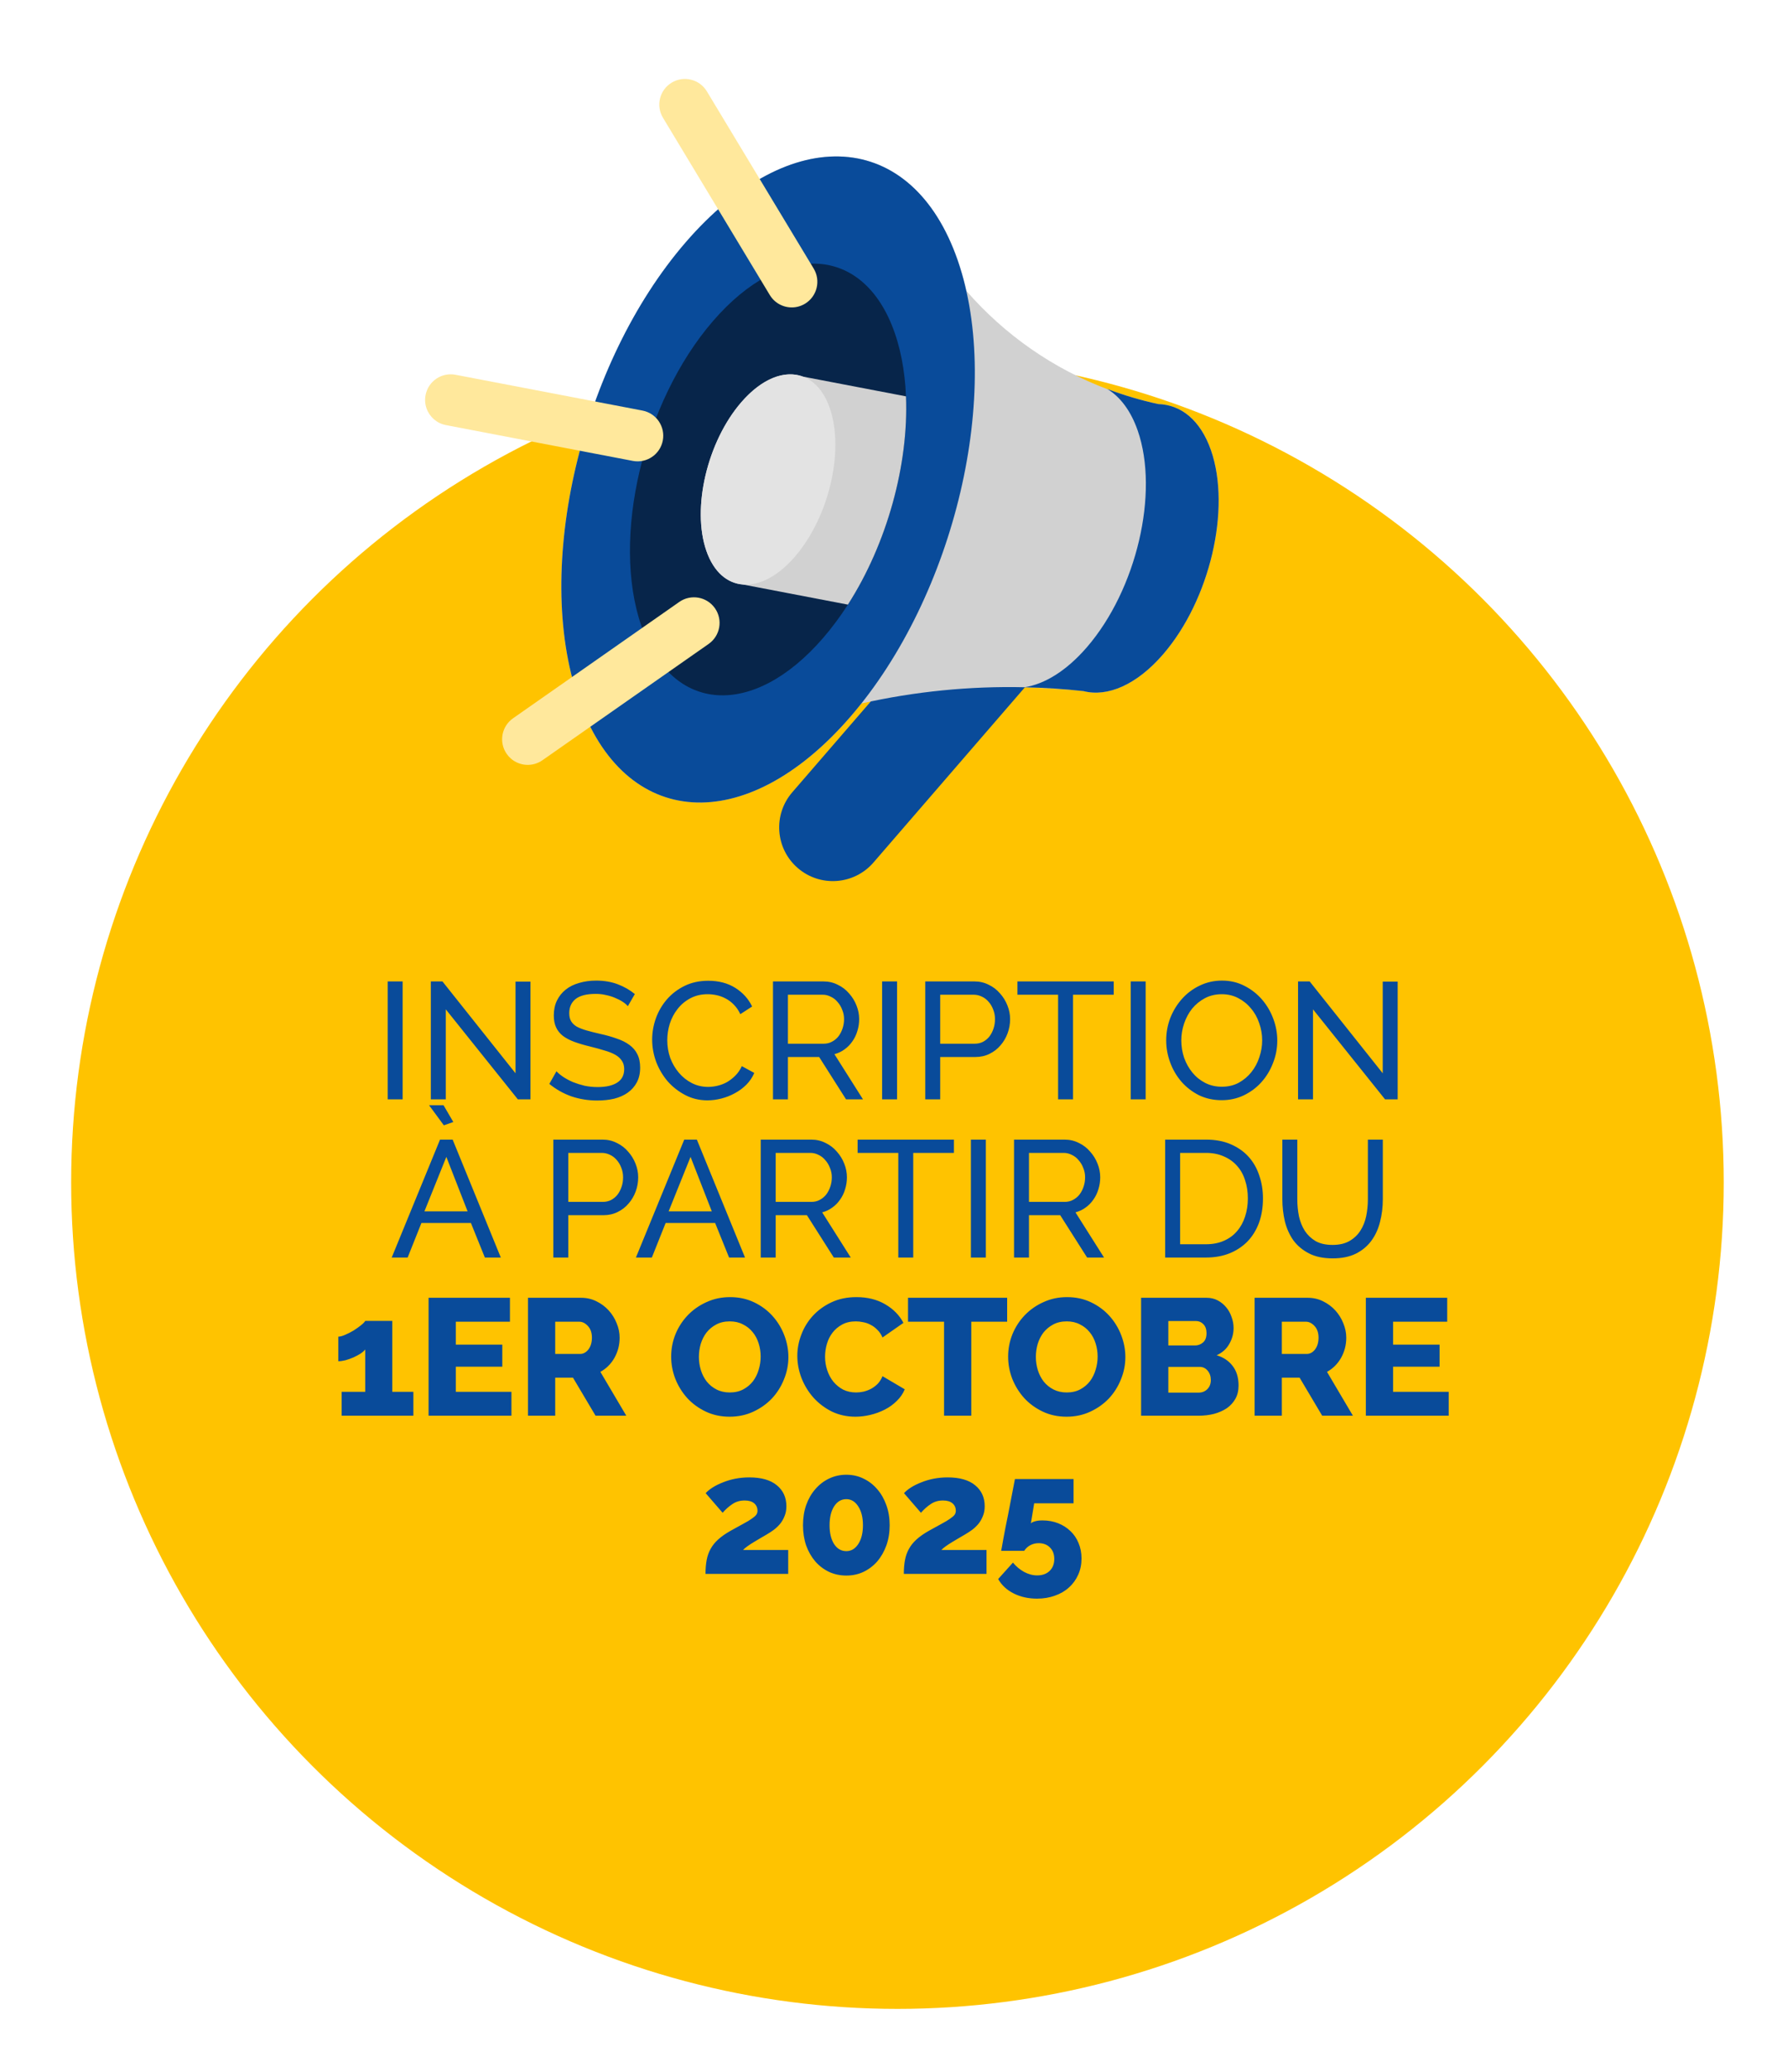 <svg width="226" height="262" viewBox="0 0 226 262" fill="none" xmlns="http://www.w3.org/2000/svg">
<g filter="url(#filter0_d_84_8)">
<circle cx="113.5" cy="147.5" r="104.5" fill="#FFC300"/>
</g>
<path d="M49.032 139V124.09H50.922V139H49.032ZM56.377 127.618V139H54.487V124.09H55.957L65.197 135.703V124.111H67.087V139H65.491L56.377 127.618ZM79.404 127.219C79.237 127.023 79.013 126.834 78.733 126.652C78.453 126.47 78.138 126.309 77.787 126.169C77.438 126.015 77.052 125.896 76.632 125.812C76.227 125.714 75.799 125.665 75.352 125.665C74.189 125.665 73.335 125.882 72.79 126.316C72.257 126.75 71.992 127.345 71.992 128.101C71.992 128.507 72.069 128.843 72.222 129.109C72.376 129.375 72.615 129.606 72.936 129.802C73.272 129.984 73.686 130.145 74.175 130.285C74.665 130.425 75.246 130.572 75.918 130.726C76.689 130.894 77.382 131.09 77.998 131.314C78.627 131.524 79.159 131.79 79.594 132.112C80.041 132.434 80.377 132.826 80.602 133.288C80.84 133.75 80.959 134.317 80.959 134.989C80.959 135.703 80.819 136.326 80.538 136.858C80.258 137.376 79.874 137.81 79.383 138.16C78.907 138.496 78.341 138.748 77.683 138.916C77.025 139.07 76.311 139.147 75.54 139.147C74.392 139.147 73.3 138.972 72.264 138.622C71.243 138.258 70.311 137.733 69.472 137.047L70.374 135.451C70.599 135.689 70.885 135.927 71.236 136.165C71.6 136.403 72.005 136.62 72.454 136.816C72.915 136.998 73.406 137.152 73.924 137.278C74.456 137.39 75.008 137.446 75.582 137.446C76.647 137.446 77.472 137.257 78.061 136.879C78.648 136.501 78.942 135.934 78.942 135.178C78.942 134.758 78.844 134.408 78.648 134.128C78.466 133.834 78.194 133.582 77.829 133.372C77.466 133.162 77.01 132.98 76.465 132.826C75.933 132.658 75.323 132.49 74.638 132.322C73.882 132.14 73.216 131.944 72.642 131.734C72.069 131.524 71.585 131.272 71.194 130.978C70.816 130.684 70.528 130.327 70.332 129.907C70.136 129.487 70.038 128.983 70.038 128.395C70.038 127.681 70.171 127.051 70.438 126.505C70.704 125.959 71.075 125.497 71.55 125.119C72.026 124.741 72.594 124.461 73.251 124.279C73.909 124.083 74.624 123.985 75.394 123.985C76.401 123.985 77.311 124.139 78.124 124.447C78.936 124.755 79.656 125.168 80.287 125.686L79.404 127.219ZM82.478 131.44C82.478 130.544 82.632 129.655 82.94 128.773C83.262 127.877 83.724 127.079 84.326 126.379C84.942 125.665 85.691 125.091 86.573 124.657C87.455 124.223 88.456 124.006 89.576 124.006C90.906 124.006 92.047 124.307 92.999 124.909C93.951 125.511 94.658 126.295 95.12 127.261L93.629 128.227C93.405 127.751 93.132 127.352 92.81 127.03C92.502 126.708 92.159 126.449 91.781 126.253C91.417 126.057 91.039 125.917 90.647 125.833C90.255 125.749 89.87 125.707 89.492 125.707C88.666 125.707 87.931 125.882 87.287 126.232C86.657 126.568 86.125 127.016 85.691 127.576C85.257 128.122 84.928 128.745 84.704 129.445C84.494 130.131 84.389 130.824 84.389 131.524C84.389 132.308 84.515 133.057 84.767 133.771C85.033 134.471 85.397 135.094 85.859 135.64C86.321 136.186 86.867 136.62 87.497 136.942C88.127 137.264 88.813 137.425 89.555 137.425C89.947 137.425 90.346 137.376 90.752 137.278C91.172 137.18 91.571 137.026 91.949 136.816C92.327 136.592 92.677 136.319 92.999 135.997C93.335 135.661 93.608 135.262 93.818 134.8L95.393 135.661C95.155 136.221 94.819 136.718 94.385 137.152C93.965 137.572 93.482 137.929 92.936 138.223C92.404 138.517 91.837 138.741 91.235 138.895C90.633 139.049 90.045 139.126 89.471 139.126C88.449 139.126 87.511 138.902 86.657 138.454C85.803 138.006 85.061 137.425 84.431 136.711C83.815 135.983 83.332 135.164 82.982 134.254C82.646 133.33 82.478 132.392 82.478 131.44ZM97.759 139V124.09H104.143C104.801 124.09 105.403 124.23 105.949 124.51C106.509 124.776 106.985 125.14 107.377 125.602C107.783 126.05 108.098 126.561 108.322 127.135C108.546 127.695 108.658 128.269 108.658 128.857C108.658 129.375 108.581 129.879 108.427 130.369C108.287 130.845 108.077 131.279 107.797 131.671C107.531 132.063 107.202 132.399 106.81 132.679C106.432 132.959 106.005 133.162 105.529 133.288L109.141 139H106.999L103.597 133.645H99.649V139H97.759ZM99.649 131.965H104.164C104.556 131.965 104.906 131.881 105.214 131.713C105.536 131.545 105.809 131.321 106.033 131.041C106.257 130.747 106.432 130.411 106.558 130.033C106.684 129.655 106.747 129.263 106.747 128.857C106.747 128.437 106.67 128.045 106.516 127.681C106.376 127.303 106.18 126.974 105.928 126.694C105.69 126.4 105.403 126.176 105.067 126.022C104.745 125.854 104.402 125.77 104.038 125.77H99.649V131.965ZM111.561 139V124.09H113.451V139H111.561ZM117.016 139V124.09H123.232C123.89 124.09 124.492 124.23 125.038 124.51C125.598 124.776 126.074 125.14 126.466 125.602C126.872 126.05 127.187 126.561 127.411 127.135C127.635 127.695 127.747 128.269 127.747 128.857C127.747 129.473 127.642 130.068 127.432 130.642C127.222 131.216 126.921 131.727 126.529 132.175C126.151 132.623 125.689 132.98 125.143 133.246C124.611 133.512 124.016 133.645 123.358 133.645H118.906V139H117.016ZM118.906 131.965H123.253C123.645 131.965 123.995 131.888 124.303 131.734C124.625 131.566 124.898 131.342 125.122 131.062C125.346 130.768 125.521 130.432 125.647 130.054C125.773 129.676 125.836 129.277 125.836 128.857C125.836 128.423 125.759 128.017 125.605 127.639C125.465 127.261 125.269 126.932 125.017 126.652C124.779 126.372 124.492 126.155 124.156 126.001C123.834 125.847 123.491 125.77 123.127 125.77H118.906V131.965ZM140.852 125.77H135.707V139H133.817V125.77H128.672V124.09H140.852V125.77ZM142.999 139V124.09H144.889V139H142.999ZM154.502 139.105C153.452 139.105 152.493 138.895 151.625 138.475C150.771 138.041 150.036 137.474 149.42 136.774C148.804 136.06 148.328 135.248 147.992 134.338C147.656 133.428 147.488 132.497 147.488 131.545C147.488 130.551 147.663 129.599 148.013 128.689C148.377 127.779 148.874 126.974 149.504 126.274C150.134 125.574 150.876 125.021 151.73 124.615C152.598 124.195 153.536 123.985 154.544 123.985C155.594 123.985 156.546 124.209 157.4 124.657C158.254 125.091 158.989 125.665 159.605 126.379C160.221 127.093 160.697 127.905 161.033 128.815C161.369 129.711 161.537 130.628 161.537 131.566C161.537 132.56 161.355 133.512 160.991 134.422C160.641 135.332 160.151 136.137 159.521 136.837C158.905 137.523 158.163 138.076 157.295 138.496C156.441 138.902 155.51 139.105 154.502 139.105ZM149.399 131.545C149.399 132.301 149.518 133.036 149.756 133.75C150.008 134.45 150.358 135.073 150.806 135.619C151.254 136.165 151.793 136.599 152.423 136.921C153.053 137.243 153.753 137.404 154.523 137.404C155.321 137.404 156.035 137.236 156.665 136.9C157.295 136.55 157.827 136.102 158.261 135.556C158.709 134.996 159.045 134.366 159.269 133.666C159.507 132.966 159.626 132.259 159.626 131.545C159.626 130.789 159.5 130.061 159.248 129.361C159.01 128.647 158.66 128.024 158.198 127.492C157.75 126.946 157.211 126.512 156.581 126.19C155.965 125.868 155.279 125.707 154.523 125.707C153.725 125.707 153.011 125.875 152.381 126.211C151.751 126.547 151.212 126.988 150.764 127.534C150.33 128.08 149.994 128.703 149.756 129.403C149.518 130.103 149.399 130.817 149.399 131.545ZM166.053 127.618V139H164.163V124.09H165.633L174.873 135.703V124.111H176.763V139H175.167L166.053 127.618ZM55.65 144.09H57.246L63.336 159H61.32L59.556 154.632H53.298L51.555 159H49.539L55.65 144.09ZM59.136 153.162L56.448 146.274L53.676 153.162H59.136ZM54.264 139.743H56.091L57.33 141.864L56.133 142.284L54.264 139.743ZM69.981 159V144.09H76.197C76.855 144.09 77.457 144.23 78.003 144.51C78.563 144.776 79.039 145.14 79.431 145.602C79.837 146.05 80.152 146.561 80.376 147.135C80.6 147.695 80.712 148.269 80.712 148.857C80.712 149.473 80.607 150.068 80.397 150.642C80.187 151.216 79.886 151.727 79.494 152.175C79.116 152.623 78.654 152.98 78.108 153.246C77.576 153.512 76.981 153.645 76.323 153.645H71.871V159H69.981ZM71.871 151.965H76.218C76.61 151.965 76.96 151.888 77.268 151.734C77.59 151.566 77.863 151.342 78.087 151.062C78.311 150.768 78.486 150.432 78.612 150.054C78.738 149.676 78.801 149.277 78.801 148.857C78.801 148.423 78.724 148.017 78.57 147.639C78.43 147.261 78.234 146.932 77.982 146.652C77.744 146.372 77.457 146.155 77.121 146.001C76.799 145.847 76.456 145.77 76.092 145.77H71.871V151.965ZM86.535 144.09H88.131L94.221 159H92.205L90.441 154.632H84.183L82.44 159H80.424L86.535 144.09ZM90.021 153.162L87.333 146.274L84.561 153.162H90.021ZM96.21 159V144.09H102.595C103.253 144.09 103.855 144.23 104.401 144.51C104.961 144.776 105.437 145.14 105.829 145.602C106.235 146.05 106.55 146.561 106.774 147.135C106.998 147.695 107.11 148.269 107.11 148.857C107.11 149.375 107.033 149.879 106.879 150.369C106.739 150.845 106.529 151.279 106.249 151.671C105.983 152.063 105.654 152.399 105.262 152.679C104.884 152.959 104.457 153.162 103.981 153.288L107.593 159H105.451L102.049 153.645H98.1V159H96.21ZM98.1 151.965H102.616C103.008 151.965 103.358 151.881 103.666 151.713C103.988 151.545 104.261 151.321 104.485 151.041C104.709 150.747 104.884 150.411 105.01 150.033C105.136 149.655 105.199 149.263 105.199 148.857C105.199 148.437 105.122 148.045 104.968 147.681C104.828 147.303 104.632 146.974 104.38 146.694C104.142 146.4 103.855 146.176 103.519 146.022C103.197 145.854 102.854 145.77 102.49 145.77H98.1V151.965ZM120.641 145.77H115.496V159H113.606V145.77H108.461V144.09H120.641V145.77ZM122.789 159V144.09H124.679V159H122.789ZM128.244 159V144.09H134.628C135.286 144.09 135.888 144.23 136.434 144.51C136.994 144.776 137.47 145.14 137.862 145.602C138.268 146.05 138.583 146.561 138.807 147.135C139.031 147.695 139.143 148.269 139.143 148.857C139.143 149.375 139.066 149.879 138.912 150.369C138.772 150.845 138.562 151.279 138.282 151.671C138.016 152.063 137.687 152.399 137.295 152.679C136.917 152.959 136.49 153.162 136.014 153.288L139.626 159H137.484L134.082 153.645H130.134V159H128.244ZM130.134 151.965H134.649C135.041 151.965 135.391 151.881 135.699 151.713C136.021 151.545 136.294 151.321 136.518 151.041C136.742 150.747 136.917 150.411 137.043 150.033C137.169 149.655 137.232 149.263 137.232 148.857C137.232 148.437 137.155 148.045 137.001 147.681C136.861 147.303 136.665 146.974 136.413 146.694C136.175 146.4 135.888 146.176 135.552 146.022C135.23 145.854 134.887 145.77 134.523 145.77H130.134V151.965ZM147.357 159V144.09H152.523C153.713 144.09 154.756 144.286 155.652 144.678C156.562 145.07 157.318 145.602 157.92 146.274C158.522 146.946 158.97 147.737 159.264 148.647C159.572 149.543 159.726 150.502 159.726 151.524C159.726 152.658 159.558 153.687 159.222 154.611C158.886 155.521 158.403 156.305 157.773 156.963C157.143 157.607 156.38 158.111 155.484 158.475C154.602 158.825 153.615 159 152.523 159H147.357ZM157.815 151.524C157.815 150.684 157.696 149.914 157.458 149.214C157.234 148.5 156.891 147.891 156.429 147.387C155.981 146.883 155.428 146.491 154.77 146.211C154.112 145.917 153.363 145.77 152.523 145.77H149.247V157.32H152.523C153.377 157.32 154.133 157.173 154.791 156.879C155.463 156.585 156.016 156.179 156.45 155.661C156.898 155.143 157.234 154.534 157.458 153.834C157.696 153.12 157.815 152.35 157.815 151.524ZM168.521 157.404C169.389 157.404 170.11 157.236 170.684 156.9C171.258 156.564 171.713 156.13 172.049 155.598C172.399 155.052 172.644 154.436 172.784 153.75C172.924 153.05 172.994 152.343 172.994 151.629V144.09H174.884V151.629C174.884 152.637 174.765 153.596 174.527 154.506C174.303 155.402 173.939 156.193 173.435 156.879C172.931 157.565 172.273 158.111 171.461 158.517C170.663 158.909 169.69 159.105 168.542 159.105C167.352 159.105 166.351 158.895 165.539 158.475C164.727 158.055 164.069 157.502 163.565 156.816C163.075 156.116 162.718 155.318 162.494 154.422C162.284 153.512 162.179 152.581 162.179 151.629V144.09H164.069V151.629C164.069 152.371 164.139 153.092 164.279 153.792C164.433 154.478 164.678 155.087 165.014 155.619C165.364 156.151 165.819 156.585 166.379 156.921C166.953 157.243 167.667 157.404 168.521 157.404ZM52.279 175.976V179H43.207V175.976H46.189V170.621C46.063 170.789 45.867 170.964 45.601 171.146C45.335 171.314 45.034 171.475 44.698 171.629C44.376 171.769 44.04 171.888 43.69 171.986C43.354 172.07 43.053 172.112 42.787 172.112V169.004C43.011 169.004 43.298 168.927 43.648 168.773C44.012 168.619 44.369 168.437 44.719 168.227C45.069 168.003 45.384 167.779 45.664 167.555C45.944 167.331 46.119 167.149 46.189 167.009H49.612V175.976H52.279ZM64.681 175.976V179H54.202V164.09H64.492V167.114H57.646V170.012H63.526V172.805H57.646V175.976H64.681ZM66.773 179V164.09H73.493C74.194 164.09 74.838 164.237 75.425 164.531C76.028 164.825 76.546 165.21 76.98 165.686C77.413 166.162 77.749 166.701 77.987 167.303C78.24 167.905 78.365 168.514 78.365 169.13C78.365 169.592 78.309 170.04 78.198 170.474C78.085 170.894 77.924 171.293 77.715 171.671C77.504 172.049 77.246 172.392 76.938 172.7C76.644 172.994 76.308 173.246 75.93 173.456L79.206 179H75.32L72.465 174.191H70.218V179H66.773ZM70.218 171.188H73.368C73.773 171.188 74.124 170.999 74.418 170.621C74.712 170.229 74.859 169.732 74.859 169.13C74.859 168.514 74.691 168.024 74.355 167.66C74.019 167.296 73.654 167.114 73.263 167.114H70.218V171.188ZM92.274 179.126C91.168 179.126 90.16 178.909 89.25 178.475C88.34 178.041 87.563 177.474 86.919 176.774C86.275 176.06 85.771 175.248 85.407 174.338C85.057 173.428 84.882 172.49 84.882 171.524C84.882 170.544 85.064 169.599 85.428 168.689C85.806 167.779 86.324 166.981 86.982 166.295C87.654 165.595 88.445 165.042 89.355 164.636C90.265 164.216 91.259 164.006 92.337 164.006C93.443 164.006 94.451 164.223 95.361 164.657C96.271 165.091 97.048 165.665 97.692 166.379C98.336 167.093 98.833 167.905 99.183 168.815C99.533 169.725 99.708 170.649 99.708 171.587C99.708 172.567 99.519 173.512 99.141 174.422C98.777 175.332 98.266 176.137 97.608 176.837C96.95 177.523 96.166 178.076 95.256 178.496C94.346 178.916 93.352 179.126 92.274 179.126ZM88.389 171.566C88.389 172.14 88.473 172.7 88.641 173.246C88.809 173.778 89.054 174.254 89.376 174.674C89.712 175.094 90.125 175.43 90.615 175.682C91.105 175.934 91.665 176.06 92.295 176.06C92.953 176.06 93.527 175.927 94.017 175.661C94.507 175.395 94.913 175.052 95.235 174.632C95.557 174.198 95.795 173.715 95.949 173.183C96.117 172.637 96.201 172.084 96.201 171.524C96.201 170.95 96.117 170.397 95.949 169.865C95.781 169.319 95.529 168.843 95.193 168.437C94.857 168.017 94.444 167.688 93.954 167.45C93.478 167.198 92.925 167.072 92.295 167.072C91.637 167.072 91.063 167.205 90.573 167.471C90.097 167.723 89.691 168.059 89.355 168.479C89.033 168.899 88.788 169.382 88.62 169.928C88.466 170.46 88.389 171.006 88.389 171.566ZM100.837 171.419C100.837 170.523 101.005 169.634 101.341 168.752C101.677 167.856 102.167 167.058 102.811 166.358C103.455 165.658 104.239 165.091 105.163 164.657C106.087 164.223 107.137 164.006 108.313 164.006C109.713 164.006 110.924 164.307 111.946 164.909C112.982 165.511 113.752 166.295 114.256 167.261L111.61 169.109C111.442 168.717 111.225 168.395 110.959 168.143C110.707 167.877 110.427 167.667 110.119 167.513C109.811 167.345 109.496 167.233 109.174 167.177C108.852 167.107 108.537 167.072 108.229 167.072C107.571 167.072 106.997 167.205 106.507 167.471C106.017 167.737 105.611 168.08 105.289 168.5C104.967 168.92 104.729 169.396 104.575 169.928C104.421 170.46 104.344 170.999 104.344 171.545C104.344 172.133 104.435 172.7 104.617 173.246C104.799 173.792 105.058 174.275 105.394 174.695C105.744 175.115 106.157 175.451 106.633 175.703C107.123 175.941 107.669 176.06 108.271 176.06C108.579 176.06 108.894 176.025 109.216 175.955C109.552 175.871 109.867 175.752 110.161 175.598C110.469 175.43 110.749 175.22 111.001 174.968C111.253 174.702 111.456 174.38 111.61 174.002L114.424 175.661C114.2 176.207 113.864 176.697 113.416 177.131C112.982 177.565 112.478 177.929 111.904 178.223C111.33 178.517 110.721 178.741 110.077 178.895C109.433 179.049 108.803 179.126 108.187 179.126C107.109 179.126 106.115 178.909 105.205 178.475C104.309 178.027 103.532 177.439 102.874 176.711C102.23 175.983 101.726 175.157 101.362 174.233C101.012 173.309 100.837 172.371 100.837 171.419ZM127.374 167.114H122.838V179H119.394V167.114H114.837V164.09H127.374V167.114ZM134.889 179.126C133.783 179.126 132.775 178.909 131.865 178.475C130.955 178.041 130.178 177.474 129.534 176.774C128.89 176.06 128.386 175.248 128.022 174.338C127.672 173.428 127.497 172.49 127.497 171.524C127.497 170.544 127.679 169.599 128.043 168.689C128.421 167.779 128.939 166.981 129.597 166.295C130.269 165.595 131.06 165.042 131.97 164.636C132.88 164.216 133.874 164.006 134.952 164.006C136.058 164.006 137.066 164.223 137.976 164.657C138.886 165.091 139.663 165.665 140.307 166.379C140.951 167.093 141.448 167.905 141.798 168.815C142.148 169.725 142.323 170.649 142.323 171.587C142.323 172.567 142.134 173.512 141.756 174.422C141.392 175.332 140.881 176.137 140.223 176.837C139.565 177.523 138.781 178.076 137.871 178.496C136.961 178.916 135.967 179.126 134.889 179.126ZM131.004 171.566C131.004 172.14 131.088 172.7 131.256 173.246C131.424 173.778 131.669 174.254 131.991 174.674C132.327 175.094 132.74 175.43 133.23 175.682C133.72 175.934 134.28 176.06 134.91 176.06C135.568 176.06 136.142 175.927 136.632 175.661C137.122 175.395 137.528 175.052 137.85 174.632C138.172 174.198 138.41 173.715 138.564 173.183C138.732 172.637 138.816 172.084 138.816 171.524C138.816 170.95 138.732 170.397 138.564 169.865C138.396 169.319 138.144 168.843 137.808 168.437C137.472 168.017 137.059 167.688 136.569 167.45C136.093 167.198 135.54 167.072 134.91 167.072C134.252 167.072 133.678 167.205 133.188 167.471C132.712 167.723 132.306 168.059 131.97 168.479C131.648 168.899 131.403 169.382 131.235 169.928C131.081 170.46 131.004 171.006 131.004 171.566ZM156.64 175.178C156.64 175.822 156.507 176.382 156.241 176.858C155.975 177.334 155.611 177.733 155.149 178.055C154.687 178.363 154.148 178.601 153.532 178.769C152.916 178.923 152.265 179 151.579 179H144.313V164.09H152.608C153.126 164.09 153.595 164.202 154.015 164.426C154.435 164.65 154.792 164.944 155.086 165.308C155.38 165.658 155.604 166.064 155.758 166.526C155.926 166.974 156.01 167.436 156.01 167.912C156.01 168.626 155.828 169.298 155.464 169.928C155.114 170.558 154.582 171.034 153.868 171.356C154.722 171.608 155.394 172.056 155.884 172.7C156.388 173.344 156.64 174.17 156.64 175.178ZM153.133 174.485C153.133 174.023 153 173.631 152.734 173.309C152.468 172.987 152.132 172.826 151.726 172.826H147.757V176.081H151.579C152.027 176.081 152.398 175.934 152.692 175.64C152.986 175.346 153.133 174.961 153.133 174.485ZM147.757 167.03V170.117H151.138C151.516 170.117 151.852 169.991 152.146 169.739C152.44 169.487 152.587 169.095 152.587 168.563C152.587 168.073 152.454 167.695 152.188 167.429C151.936 167.163 151.628 167.03 151.264 167.03H147.757ZM158.669 179V164.09H165.389C166.089 164.09 166.733 164.237 167.321 164.531C167.923 164.825 168.441 165.21 168.875 165.686C169.309 166.162 169.645 166.701 169.883 167.303C170.135 167.905 170.261 168.514 170.261 169.13C170.261 169.592 170.205 170.04 170.093 170.474C169.981 170.894 169.82 171.293 169.61 171.671C169.4 172.049 169.141 172.392 168.833 172.7C168.539 172.994 168.203 173.246 167.825 173.456L171.101 179H167.216L164.36 174.191H162.113V179H158.669ZM162.113 171.188H165.263C165.669 171.188 166.019 170.999 166.313 170.621C166.607 170.229 166.754 169.732 166.754 169.13C166.754 168.514 166.586 168.024 166.25 167.66C165.914 167.296 165.55 167.114 165.158 167.114H162.113V171.188ZM183.216 175.976V179H172.737V164.09H183.027V167.114H176.181V170.012H182.061V172.805H176.181V175.976H183.216ZM89.225 199C89.225 198.342 89.275 197.754 89.373 197.236C89.471 196.718 89.638 196.249 89.876 195.829C90.115 195.395 90.436 194.996 90.843 194.632C91.249 194.268 91.76 193.911 92.376 193.561C93.034 193.197 93.579 192.896 94.013 192.658C94.462 192.42 94.811 192.21 95.064 192.028C95.329 191.846 95.519 191.685 95.63 191.545C95.743 191.391 95.799 191.216 95.799 191.02C95.799 190.628 95.659 190.313 95.379 190.075C95.099 189.837 94.7 189.718 94.181 189.718C93.594 189.718 93.082 189.865 92.648 190.159C92.215 190.439 91.794 190.81 91.388 191.272L89.246 188.794C89.471 188.542 89.772 188.297 90.15 188.059C90.528 187.821 90.954 187.611 91.43 187.429C91.906 187.233 92.424 187.079 92.984 186.967C93.558 186.855 94.153 186.799 94.769 186.799C96.281 186.799 97.436 187.128 98.234 187.786C99.046 188.444 99.453 189.333 99.453 190.453C99.453 190.915 99.376 191.328 99.222 191.692C99.082 192.056 98.892 192.385 98.654 192.679C98.416 192.959 98.15 193.211 97.856 193.435C97.562 193.645 97.261 193.841 96.954 194.023C96.743 194.149 96.492 194.296 96.198 194.464C95.903 194.632 95.609 194.807 95.316 194.989C95.035 195.157 94.769 195.332 94.517 195.514C94.279 195.682 94.097 195.836 93.972 195.976H99.683V199H89.225ZM112.516 192.847C112.516 193.771 112.376 194.625 112.096 195.409C111.816 196.179 111.431 196.851 110.941 197.425C110.451 197.985 109.87 198.426 109.198 198.748C108.54 199.056 107.819 199.21 107.035 199.21C106.251 199.21 105.523 199.056 104.851 198.748C104.179 198.426 103.598 197.985 103.108 197.425C102.618 196.851 102.233 196.179 101.953 195.409C101.687 194.625 101.554 193.771 101.554 192.847C101.554 191.923 101.687 191.076 101.953 190.306C102.233 189.522 102.618 188.85 103.108 188.29C103.598 187.716 104.179 187.268 104.851 186.946C105.523 186.624 106.251 186.463 107.035 186.463C107.819 186.463 108.54 186.624 109.198 186.946C109.87 187.268 110.451 187.716 110.941 188.29C111.431 188.85 111.816 189.522 112.096 190.306C112.376 191.076 112.516 191.923 112.516 192.847ZM109.135 192.847C109.135 191.867 108.939 191.076 108.547 190.474C108.155 189.858 107.651 189.55 107.035 189.55C106.391 189.55 105.873 189.858 105.481 190.474C105.103 191.076 104.914 191.867 104.914 192.847C104.914 193.827 105.103 194.618 105.481 195.22C105.873 195.822 106.391 196.123 107.035 196.123C107.651 196.123 108.155 195.822 108.547 195.22C108.939 194.618 109.135 193.827 109.135 192.847ZM114.307 199C114.307 198.342 114.356 197.754 114.454 197.236C114.552 196.718 114.72 196.249 114.958 195.829C115.196 195.395 115.518 194.996 115.924 194.632C116.33 194.268 116.841 193.911 117.457 193.561C118.115 193.197 118.661 192.896 119.095 192.658C119.543 192.42 119.893 192.21 120.145 192.028C120.411 191.846 120.6 191.685 120.712 191.545C120.824 191.391 120.88 191.216 120.88 191.02C120.88 190.628 120.74 190.313 120.46 190.075C120.18 189.837 119.781 189.718 119.263 189.718C118.675 189.718 118.164 189.865 117.73 190.159C117.296 190.439 116.876 190.81 116.47 191.272L114.328 188.794C114.552 188.542 114.853 188.297 115.231 188.059C115.609 187.821 116.036 187.611 116.512 187.429C116.988 187.233 117.506 187.079 118.066 186.967C118.64 186.855 119.235 186.799 119.851 186.799C121.363 186.799 122.518 187.128 123.316 187.786C124.128 188.444 124.534 189.333 124.534 190.453C124.534 190.915 124.457 191.328 124.303 191.692C124.163 192.056 123.974 192.385 123.736 192.679C123.498 192.959 123.232 193.211 122.938 193.435C122.644 193.645 122.343 193.841 122.035 194.023C121.825 194.149 121.573 194.296 121.279 194.464C120.985 194.632 120.691 194.807 120.397 194.989C120.117 195.157 119.851 195.332 119.599 195.514C119.361 195.682 119.179 195.836 119.053 195.976H124.765V199H114.307ZM131.843 192.238C132.557 192.238 133.215 192.357 133.817 192.595C134.419 192.833 134.937 193.162 135.371 193.582C135.819 194.002 136.162 194.506 136.4 195.094C136.652 195.682 136.778 196.333 136.778 197.047C136.778 197.803 136.638 198.489 136.358 199.105C136.078 199.735 135.686 200.274 135.182 200.722C134.692 201.17 134.104 201.513 133.418 201.751C132.732 202.003 131.976 202.129 131.15 202.129C130.058 202.129 129.078 201.912 128.21 201.478C127.342 201.044 126.684 200.435 126.236 199.651L128.105 197.572C128.511 198.062 128.98 198.454 129.512 198.748C130.058 199.042 130.611 199.189 131.171 199.189C131.829 199.189 132.354 199 132.746 198.622C133.138 198.244 133.334 197.74 133.334 197.11C133.334 196.508 133.152 196.025 132.788 195.661C132.424 195.297 131.948 195.115 131.36 195.115C130.982 195.115 130.632 195.199 130.31 195.367C129.988 195.535 129.729 195.773 129.533 196.081H126.614C126.614 196.067 126.642 195.927 126.698 195.661C126.754 195.381 126.817 195.024 126.887 194.59C126.971 194.156 127.062 193.673 127.16 193.141C127.272 192.595 127.384 192.042 127.496 191.482C127.748 190.166 128.035 188.675 128.357 187.009H135.77V190.075H130.793L130.373 192.616C130.457 192.518 130.618 192.434 130.856 192.364C131.108 192.28 131.437 192.238 131.843 192.238Z" fill="#094B9A"/>
<path d="M98.802 63.501C101.022 62.908 102.988 63.272 103.266 64.331C103.296 64.449 103.304 64.572 103.292 64.692C103.287 64.698 102.101 69.268 102.101 69.268L102.467 70.63C102.523 70.839 102.537 71.057 102.509 71.272C102.481 71.487 102.41 71.694 102.302 71.882C102.194 72.069 102.049 72.234 101.877 72.365C101.705 72.497 101.509 72.594 101.3 72.65L101.209 72.674C100.789 72.784 100.342 72.724 99.965 72.507C99.588 72.29 99.312 71.933 99.197 71.513L95.972 72.377C95.541 72.454 94.918 72.363 94.684 71.634C94.646 71.502 94.635 71.363 94.654 71.226C94.673 71.089 94.72 70.958 94.792 70.84C94.861 70.72 94.953 70.615 95.062 70.531C95.171 70.447 95.297 70.385 95.43 70.35L98.274 69.586C98.274 69.586 95.523 66.797 95.515 66.783C95.44 66.684 95.385 66.571 95.354 66.45C95.209 65.908 95.515 65.299 96.216 64.734C96.859 64.211 97.773 63.781 98.802 63.501ZM101.076 72.179L101.167 72.154C101.311 72.116 101.446 72.049 101.565 71.958C101.684 71.867 101.783 71.754 101.858 71.624C101.932 71.495 101.981 71.352 102 71.203C102.02 71.055 102.01 70.904 101.971 70.76L101.656 69.582L99.367 70.194L99.682 71.373C99.72 71.517 99.787 71.653 99.878 71.771C99.969 71.89 100.082 71.99 100.212 72.064C100.341 72.139 100.484 72.188 100.633 72.208C100.781 72.227 100.932 72.217 101.076 72.179ZM95.56 70.842C95.422 70.88 95.305 70.971 95.234 71.095C95.162 71.219 95.144 71.366 95.181 71.504C95.219 71.642 95.309 71.76 95.434 71.831C95.558 71.902 95.705 71.921 95.844 71.884L99.059 71.023L98.825 70.145L98.685 70.004L95.56 70.842ZM99.132 69.728L101.627 69.06L102.425 66.021C101.805 66.533 100.892 66.988 99.813 67.277C98.734 67.565 97.717 67.627 96.925 67.494L99.132 69.728ZM96.097 66.655C96.654 67.077 98.028 67.224 99.682 66.781C101.337 66.338 102.45 65.528 102.724 64.883C102.777 64.763 102.79 64.629 102.762 64.501C102.734 64.373 102.666 64.257 102.569 64.17C102.045 63.717 100.637 63.545 98.935 64.001C97.977 64.257 97.108 64.641 96.534 65.136C95.431 66.079 96.097 66.655 96.097 66.655Z" fill="black"/>
<path d="M100.147 64.735C100.305 64.825 100.444 64.946 100.555 65.091C100.666 65.235 100.747 65.4 100.793 65.577C100.801 65.609 100.803 65.643 100.799 65.677C100.794 65.71 100.783 65.742 100.766 65.771C100.748 65.8 100.726 65.826 100.699 65.846C100.672 65.866 100.641 65.881 100.609 65.889C100.576 65.898 100.542 65.9 100.509 65.895C100.475 65.89 100.443 65.879 100.414 65.862C100.385 65.845 100.36 65.822 100.34 65.795C100.319 65.768 100.305 65.738 100.296 65.705C100.267 65.594 100.215 65.49 100.145 65.398C100.075 65.307 99.988 65.231 99.888 65.173C99.789 65.116 99.679 65.078 99.565 65.063C99.451 65.048 99.335 65.056 99.224 65.085C99.113 65.115 99.008 65.167 98.917 65.237C98.826 65.307 98.749 65.394 98.692 65.493C98.634 65.593 98.597 65.703 98.582 65.817C98.567 65.931 98.575 66.047 98.604 66.158C98.618 66.211 98.614 66.267 98.594 66.317C98.574 66.368 98.538 66.411 98.491 66.439C98.445 66.468 98.391 66.481 98.336 66.477C98.282 66.472 98.231 66.451 98.189 66.415C98.149 66.382 98.121 66.337 98.108 66.286C98.036 66.021 98.046 65.742 98.133 65.482C98.222 65.222 98.385 64.995 98.602 64.828C98.82 64.661 99.082 64.562 99.356 64.544C99.629 64.527 99.902 64.591 100.139 64.728L100.147 64.735Z" fill="black"/>
<path d="M99.725 61.951L99.707 61.935C99.659 61.893 99.628 61.836 99.62 61.773C99.612 61.71 99.628 61.647 99.664 61.595L100.768 60.018C100.786 59.989 100.811 59.965 100.839 59.946C100.867 59.927 100.899 59.914 100.933 59.907C100.966 59.901 101.001 59.901 101.034 59.908C101.068 59.915 101.099 59.929 101.127 59.949C101.155 59.968 101.179 59.993 101.197 60.022C101.215 60.051 101.228 60.083 101.233 60.117C101.239 60.151 101.237 60.185 101.229 60.218C101.221 60.252 101.207 60.283 101.186 60.31L100.081 61.888C100.042 61.943 99.983 61.981 99.916 61.993C99.85 62.005 99.781 61.99 99.725 61.951Z" fill="black"/>
<path d="M97.486 59.494C97.551 59.475 97.621 59.484 97.68 59.517C97.739 59.55 97.783 59.605 97.802 59.67L98.384 61.717C98.399 61.771 98.396 61.827 98.376 61.879C98.356 61.931 98.32 61.974 98.273 62.004C98.226 62.033 98.171 62.046 98.115 62.041C98.06 62.036 98.008 62.013 97.967 61.976C97.927 61.943 97.898 61.9 97.883 61.85L97.301 59.803C97.285 59.738 97.295 59.668 97.329 59.61C97.364 59.552 97.42 59.511 97.486 59.494Z" fill="black"/>
<path d="M95.035 61.496L96.844 62.568C96.902 62.603 96.944 62.659 96.961 62.725C96.978 62.791 96.968 62.86 96.933 62.919C96.899 62.977 96.843 63.019 96.777 63.036C96.711 63.053 96.641 63.043 96.583 63.008L94.775 61.937L94.741 61.908C94.69 61.867 94.657 61.808 94.649 61.743C94.64 61.679 94.657 61.613 94.695 61.56C94.733 61.508 94.79 61.471 94.854 61.459C94.918 61.447 94.984 61.459 95.039 61.494L95.035 61.496Z" fill="black"/>
<g clip-path="url(#clip0_84_8)">
<path d="M100.891 109.752C103.727 112.204 108.013 111.892 110.465 109.056L132.215 83.895C134.667 81.059 134.356 76.773 131.519 74.321C128.684 71.87 124.398 72.181 121.946 75.018L100.195 100.178C97.744 103.014 98.055 107.301 100.891 109.752Z" fill="#094B9A"/>
<path d="M121.113 32.893C121.544 34.136 121.909 35.432 122.209 36.771C127.064 42.355 133.223 46.635 140.12 49.235C140.094 49.218 140.069 49.201 140.043 49.185C142.128 49.974 144.277 50.615 146.481 51.09C149.367 51.172 151.831 53.134 153.153 56.94C155.723 64.34 153.012 75.885 147.097 82.728C143.73 86.623 140.051 88.151 137.032 87.383C135.61 87.171 130.635 86.921 129.557 86.898C129.564 86.897 129.572 86.895 129.579 86.894C122.629 86.735 115.696 87.428 108.934 88.949C108.483 89.516 108.026 90.072 107.557 90.614C94.317 105.93 78.919 104.92 73.166 88.357C67.411 71.795 73.48 45.952 86.721 30.636C99.961 15.32 115.359 16.33 121.113 32.893Z" fill="#D1D1D1"/>
<path d="M86.72 30.636C73.48 45.952 67.411 71.795 73.166 88.357C78.919 104.919 94.317 105.93 107.557 90.614C120.798 75.298 126.867 49.455 121.113 32.893C115.359 16.33 99.961 15.32 86.72 30.636Z" fill="#094B9A"/>
<path d="M90.177 40.587C81.331 50.821 77.276 68.088 81.12 79.155C84.965 90.221 95.253 90.896 104.1 80.662C112.946 70.429 117.002 53.161 113.157 42.095C109.313 31.029 99.024 30.354 90.177 40.587Z" fill="#07254A"/>
<path d="M137.455 81.837C143.738 74.569 146.618 62.305 143.887 54.446C143.014 51.932 141.67 50.177 140.043 49.185C142.128 49.974 144.278 50.615 146.481 51.09C149.367 51.172 151.831 53.134 153.153 56.94C155.723 64.34 153.012 75.885 147.097 82.728C143.73 86.623 140.051 88.151 137.032 87.383C134.543 87.106 132.049 86.951 129.557 86.897C132.102 86.508 134.865 84.833 137.455 81.837Z" fill="#094B9A"/>
<path d="M101.536 47.616L114.579 50.114C114.929 58.712 112.19 68.724 107.232 76.447L93.943 73.902C91.95 73.738 90.26 72.313 89.335 69.651C87.462 64.261 89.438 55.849 93.748 50.863C96.373 47.827 99.258 46.766 101.536 47.616Z" fill="#D1D1D1"/>
<path d="M93.748 50.863C89.438 55.849 87.463 64.261 89.335 69.651C91.208 75.043 96.22 75.372 100.53 70.386C104.84 65.401 106.815 56.989 104.942 51.598C103.069 46.207 98.058 45.878 93.748 50.863Z" fill="#E3E3E3"/>
<path d="M98.011 38.082C99.043 38.974 100.571 39.147 101.803 38.405C103.335 37.481 103.829 35.49 102.905 33.958L89.395 11.549C88.471 10.018 86.481 9.524 84.948 10.447C83.416 11.371 82.922 13.362 83.846 14.894L97.356 37.303C97.537 37.604 97.76 37.864 98.011 38.082Z" fill="#FFE89C"/>
<path d="M54.886 53.019C55.301 53.378 55.814 53.637 56.393 53.747L80.031 58.275C81.788 58.611 83.486 57.46 83.822 55.703C84.159 53.946 83.009 52.248 81.25 51.911L57.612 47.384C55.854 47.047 54.157 48.198 53.821 49.956C53.595 51.135 54.039 52.287 54.886 53.019Z" fill="#FFE89C"/>
<path d="M64.625 95.924C65.721 96.871 67.359 96.994 68.599 96.125L89.622 81.417C91.088 80.391 91.445 78.371 90.419 76.905C89.394 75.44 87.374 75.082 85.907 76.108L64.886 90.817C63.419 91.842 63.062 93.862 64.088 95.328C64.246 95.553 64.427 95.752 64.625 95.924Z" fill="#FFE89C"/>
</g>
<defs>
<filter id="filter0_d_84_8" x="1" y="37" width="225" height="225" filterUnits="userSpaceOnUse" color-interpolation-filters="sRGB">
<feFlood flood-opacity="0" result="BackgroundImageFix"/>
<feColorMatrix in="SourceAlpha" type="matrix" values="0 0 0 0 0 0 0 0 0 0 0 0 0 0 0 0 0 0 127 0" result="hardAlpha"/>
<feMorphology radius="4" operator="dilate" in="SourceAlpha" result="effect1_dropShadow_84_8"/>
<feOffset dy="2"/>
<feGaussianBlur stdDeviation="2"/>
<feComposite in2="hardAlpha" operator="out"/>
<feColorMatrix type="matrix" values="0 0 0 0 0 0 0 0 0 0 0 0 0 0 0 0 0 0 0.17 0"/>
<feBlend mode="normal" in2="BackgroundImageFix" result="effect1_dropShadow_84_8"/>
<feBlend mode="normal" in="SourceGraphic" in2="effect1_dropShadow_84_8" result="shape"/>
</filter>
<clipPath id="clip0_84_8">
<rect width="94.447" height="94.447" fill="white" transform="matrix(-0.757 -0.654 -0.654 0.757 165.217 61.767)"/>
</clipPath>
</defs>
</svg>
